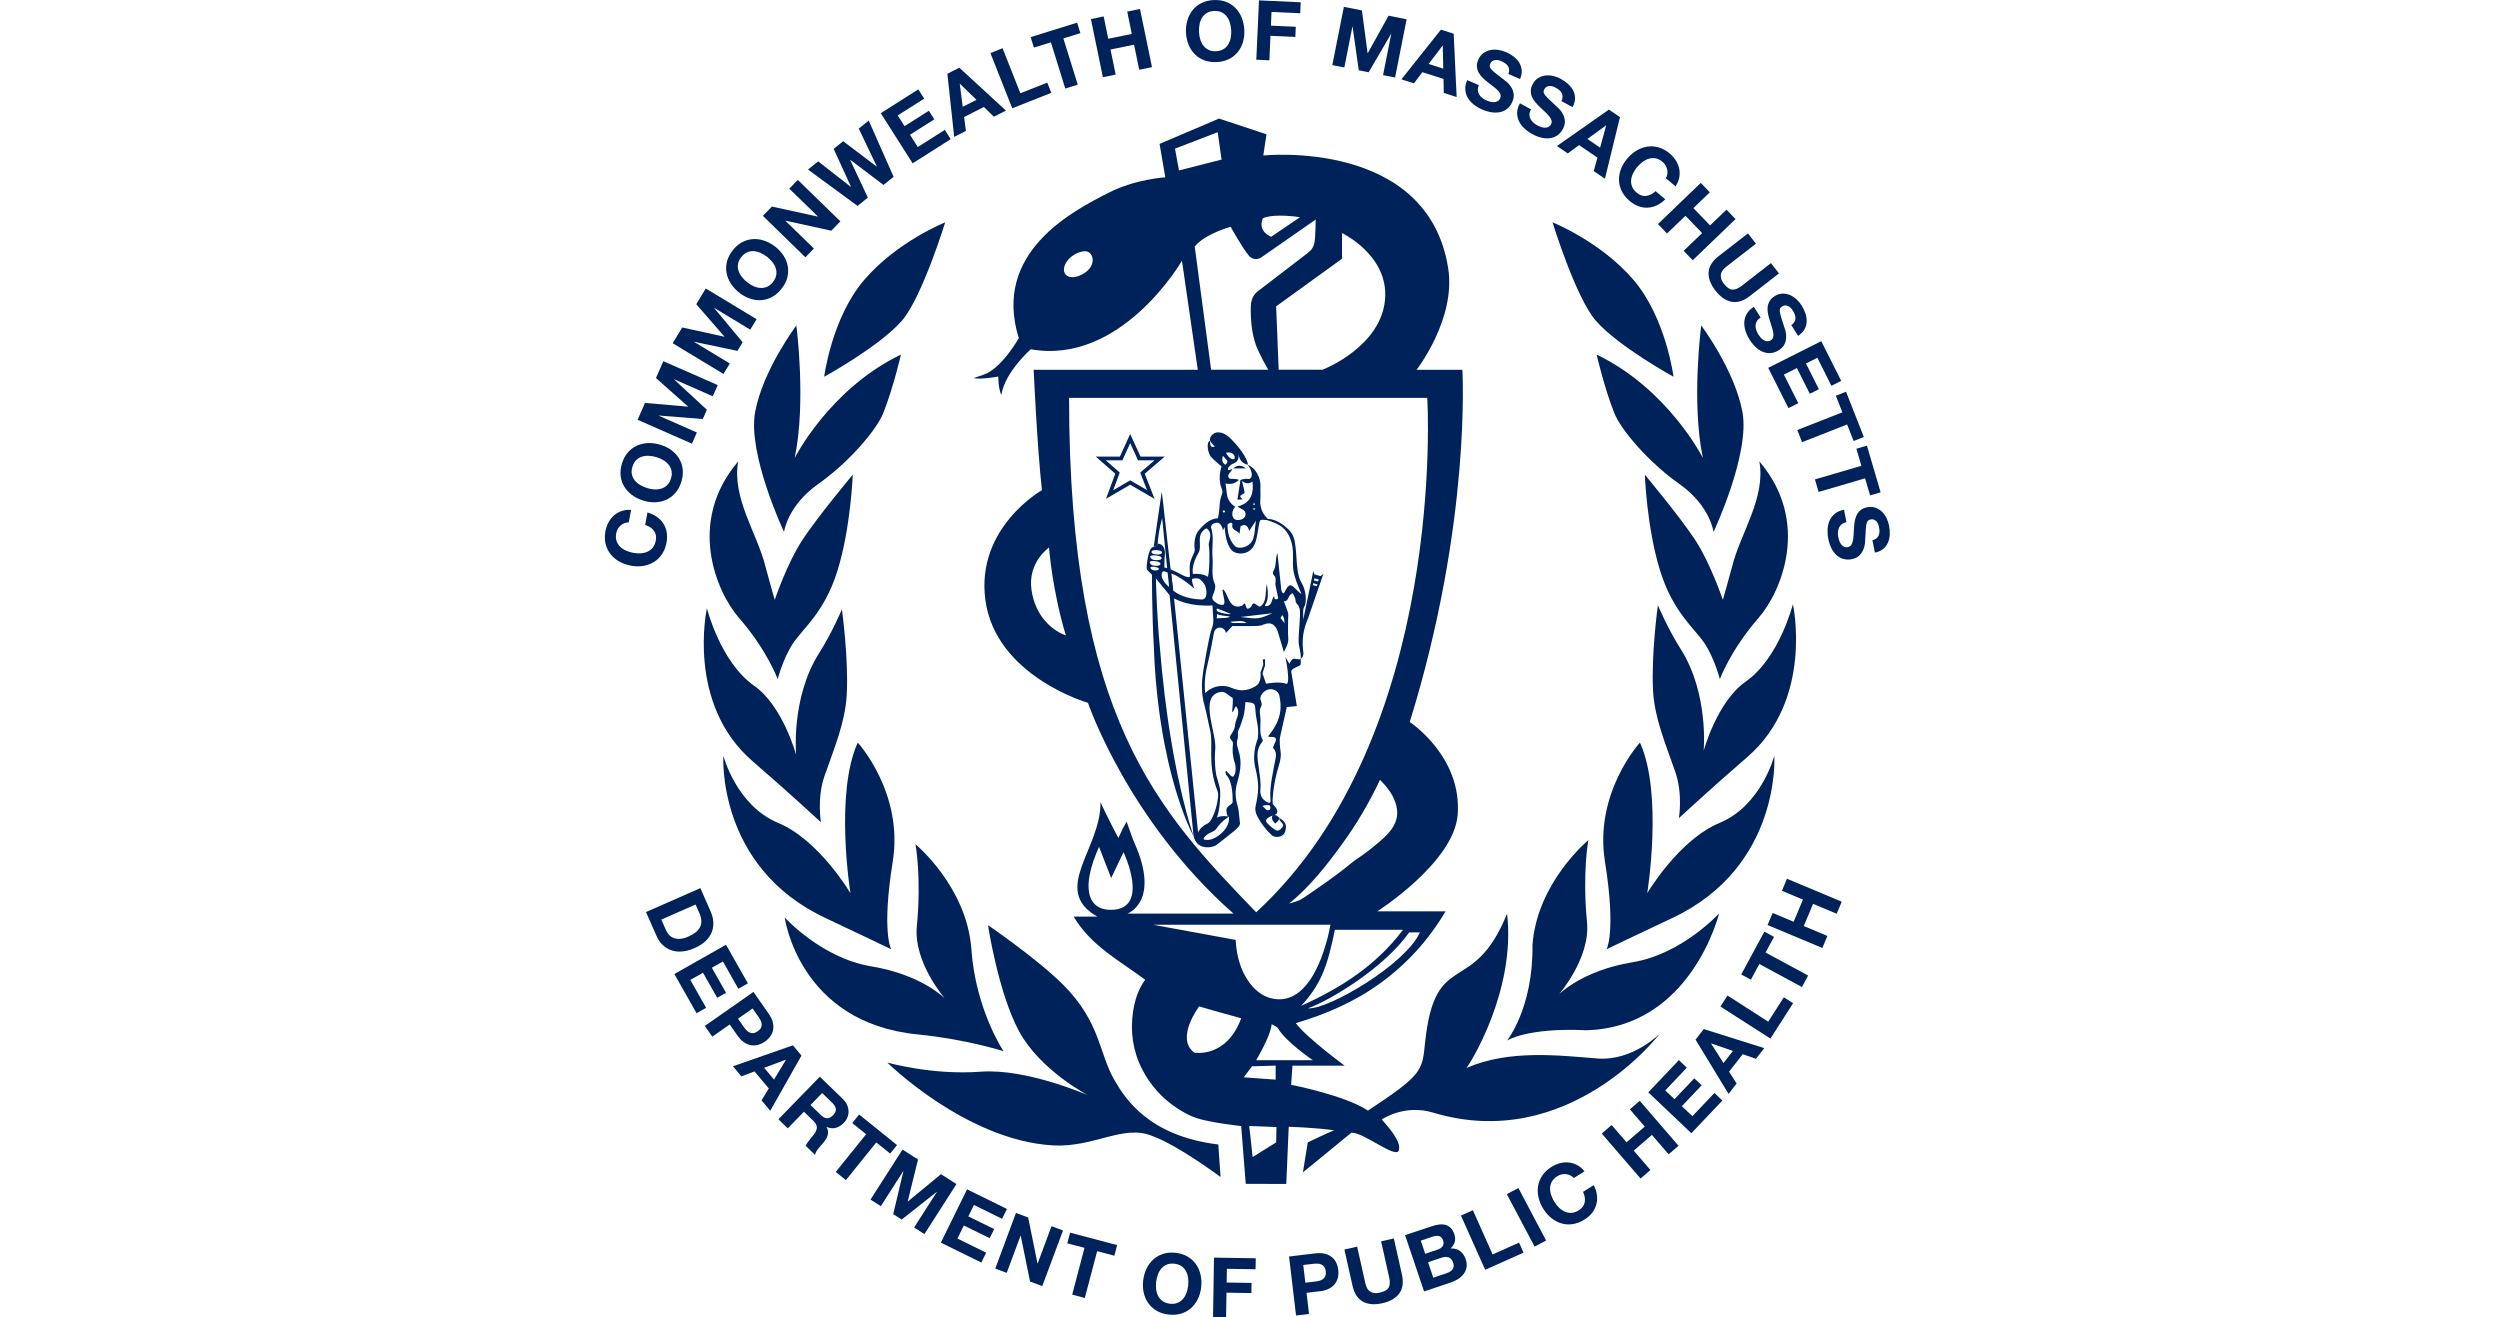<svg width="186" height="98" viewBox="0 0 186 98" fill="none" xmlns="http://www.w3.org/2000/svg">
<path d="M86.699 13.193L86.272 10.707L90.694 8.82L94.227 9.994L93.989 11.569C93.989 11.569 106.227 10.285 107.746 19.961C108.339 23.731 105.394 27.511 105.394 27.511H108.8C108.8 27.511 109.496 38.863 104.884 53.717C104.884 53.717 108.796 56.282 108.449 60.631C108.166 64.172 102.474 67.802 102.474 67.802C102.474 67.802 105.786 67.802 107.553 67.802C106.257 69.976 104.672 71.711 102.698 73.147C100.781 74.54 98.666 75.448 96.408 76.123C97.165 77.166 100.042 79.285 100.042 79.285H96.158L96.061 80.71C96.061 80.71 100.061 81.487 101.779 82.629C105.865 79.924 105.807 79.675 106.026 77.569C106.767 70.473 109.588 74.27 112.127 67.971C112.797 73.768 109.293 79.27 109.102 79.459C112.284 78.07 115.971 78.525 118.857 78.751C121.481 78.955 123.5 76.896 123.5 76.896C123.5 76.896 116.719 85.826 106.617 82.777C104.47 82.128 102.803 83.289 102.803 83.289C103.17 83.722 104.316 84.924 104.068 85.603C103.838 86.235 101.315 84.14 100.522 84.287C99.178 85.402 96.938 87.22 96.938 87.22L97.297 84.992C97.297 84.992 99.206 84.078 99.275 84.097C97.893 83.891 95.881 83.833 95.881 83.833L95.699 88.084L92.683 88.08L92.344 83.778C92.344 83.778 90.086 83.534 89.045 83.193C88.53 83.024 88.031 82.751 87.575 82.449C86.459 81.71 85.591 80.755 84.97 79.54C84.282 78.195 84.094 76.776 84.29 75.339C84.408 74.473 84.683 73.582 85.203 72.894C83.301 71.474 81.184 70.388 79.877 68.194C80.522 68.194 81.07 68.194 81.634 68.194C78.148 66.205 81.942 63.137 81.876 59.666C82.215 60.474 83.206 62.347 83.206 62.347C83.348 62.041 83.421 61.871 83.506 61.706C83.582 61.552 83.671 61.402 83.819 61.128C84.055 61.758 84.213 62.287 84.434 62.786C86.332 67.099 83.881 67.971 83.881 67.971C86.487 67.971 89.094 67.971 91.772 67.971C83.914 61.053 80.944 52.29 80.944 52.29C80.944 52.29 74.061 50.315 73.309 44.618C72.601 39.247 77.52 36.468 77.52 36.468C77.152 33.148 76.906 27.511 76.906 27.511H89.115L87.937 19.393C87.845 19.577 83.354 27.179 76.691 25.985C76.691 25.985 74.77 27.658 74.497 29.394C74.253 28.815 74.275 28.014 74.275 28.014C74.275 28.014 72.987 28.254 72.438 28.134C72.676 28.051 72.912 27.963 73.152 27.886C74.519 27.448 75.8 25.154 75.8 25.154C73.799 18.767 79.841 15.684 82.485 14.339C84.494 13.315 86.699 13.193 86.699 13.193ZM105.64 69.368C105.329 69.368 105.036 69.368 104.845 69.368C103.016 71.977 98.996 74.417 97.315 75.019C98.829 75.131 104.605 71.726 105.64 69.368ZM93.46 67.874C107.757 54.7 106.188 29.599 106.188 29.599C106.188 29.599 88.44 29.599 79.539 29.599C79.541 53.404 86.163 60.318 93.46 67.874ZM99.847 19.249L94.945 22.791L95.133 27.509H98.397C98.397 27.509 102.801 25.816 103.054 22.204C103.281 18.973 99.847 17.34 99.847 17.34C99.847 18 99.847 19.249 99.847 19.249ZM94.356 27.508C93.758 26.482 93.473 25.764 93.443 25.679C93.124 24.756 93.04 23.808 93.06 22.836C93.07 22.384 93.19 22.009 93.522 21.715L97.218 18.883C97.522 18.667 97.711 18.45 97.797 18.032C97.872 17.668 97.889 16.333 97.889 16.333L93.809 19.172C93.809 19.172 93.297 19.479 92.91 19.016C92.427 18.435 91.56 16.875 91.56 16.875C91.56 16.875 89.67 17.385 88.886 18.339L90.107 27.508C90.107 27.508 92.923 27.508 94.356 27.508ZM85.782 68.8L91.933 69.929C92.048 72.359 93.269 73.935 94.532 74.263C97.974 75.157 98.983 68.8 98.983 68.8H85.782ZM96.807 74.833C99.795 73.485 102.396 71.817 104.38 69.179C102.611 69.179 100.944 69.179 99.316 69.179C98.778 71.784 98.345 73.164 96.807 74.833ZM102.673 58.017C101.856 59.757 100.901 61.363 99.798 62.872C98.651 64.444 97.45 65.976 95.909 67.225C96.306 67.127 96.689 67.004 97.006 66.786C98.204 65.965 99.408 65.151 100.532 64.221C100.94 63.883 101.411 63.619 101.824 63.285C102.343 62.865 102.887 62.454 103.324 61.955C103.89 61.308 104.136 60.592 103.802 59.664C103.566 59.005 103.181 58.542 102.673 58.017ZM81.769 63.009C80.372 66.109 80.951 67.709 82.671 67.692C85.619 67.662 83.59 63.401 83.59 63.401L82.671 65.325L81.769 63.009ZM89.216 74.878C89.216 74.878 87.423 77.237 88.852 78.314C88.852 78.314 91.23 78.769 92.346 75.761C90.821 75.349 89.216 74.878 89.216 74.878ZM87.716 12.68L90.885 11.873L90.596 9.835L87.419 11.059L87.716 12.68ZM97.672 78.876C97.672 78.876 95.678 77.524 95.078 76.504C95.005 76.378 94.812 76.324 94.611 76.198C94.546 77.078 93.456 78.878 93.456 78.878H97.672V78.876ZM78.048 40.734C78.048 40.734 76.438 41.837 76.745 43.902C77.154 46.636 79.299 47.273 79.299 47.273C78.279 43.902 78.048 40.734 78.048 40.734ZM92.942 83.771L93.197 86.085L94.947 84.992L94.968 83.853L92.942 83.771ZM93.962 16.235C93.523 17.238 94.576 17.615 94.576 17.615L96.721 16.16C96.721 16.16 94.857 15.852 93.962 16.235ZM93.147 79.334L92.539 80.151C92.967 80.196 94.909 80.322 94.909 80.322V79.281L93.147 79.334ZM80.282 20.522C81.683 19.958 81.411 18.748 80.788 18.695C80.363 18.66 79.708 18.969 79.382 19.442C78.815 20.259 79.385 20.877 80.282 20.522Z" fill="#00225A"/>
<path d="M90.642 85.15L90.811 87.573C90.811 87.573 87.683 85.227 85.736 84.52C83.604 83.618 81.361 85.394 78.34 85.218C71.874 84.843 66.016 79.054 66.016 79.054C66.016 79.054 69.354 80.008 72.964 79.734C76.379 79.478 80.928 81.479 80.928 81.479C80.928 81.479 77.388 79.628 75.825 76.738C74.261 73.848 73.509 68.835 73.509 68.835C73.509 68.835 77.161 71.329 79.096 73.263C81.888 76.055 81.753 78.371 82.927 80.382C83.689 81.685 85.431 84.52 90.642 85.15Z" fill="#00225A"/>
<path d="M127.958 50.53C127.958 50.53 127.57 48.992 126.812 47.854C126.069 46.74 124.483 45.57 123.515 42.468C122.519 39.28 122.375 35.314 122.375 35.314C122.375 35.314 125.015 38.476 126.144 40.207C127.271 41.938 128.179 44.627 128.179 44.627C128.179 44.627 128.549 43.368 128.88 42.116C129.467 39.715 131.384 37.058 130.898 34.331C134.731 38.821 132.534 44.019 130.851 45.956C128.725 48.4 127.958 50.53 127.958 50.53Z" fill="#00225A"/>
<path d="M124.509 28.03C124.509 28.03 120.434 25.799 118.743 23.876C117.242 22.174 115.508 16.542 115.508 16.542C115.508 16.542 119.047 17.95 121.499 20.786C123.952 23.621 124.509 28.03 124.509 28.03Z" fill="#00225A"/>
<path d="M91.758 34.851C92.069 34.851 92.379 34.851 92.69 34.851C92.395 34.581 92.013 34.592 91.758 34.851Z" fill="#00225A"/>
<path d="M46.462 38.922C46.36 38.961 46.267 39.017 46.182 39.091C46.098 39.164 46.027 39.25 45.967 39.349C45.908 39.451 45.867 39.559 45.847 39.676C45.807 39.891 45.815 40.081 45.869 40.246C45.923 40.411 46.014 40.553 46.135 40.673C46.257 40.794 46.405 40.891 46.576 40.966C46.747 41.041 46.927 41.097 47.118 41.133C47.3 41.167 47.482 41.178 47.662 41.169C47.842 41.157 48.011 41.12 48.164 41.05C48.32 40.983 48.453 40.882 48.564 40.747C48.675 40.612 48.75 40.437 48.791 40.221C48.845 39.929 48.798 39.685 48.65 39.486C48.502 39.288 48.286 39.145 47.999 39.055L48.172 38.13C48.44 38.206 48.673 38.314 48.873 38.455C49.074 38.597 49.235 38.766 49.359 38.961C49.483 39.156 49.563 39.372 49.603 39.61C49.642 39.848 49.639 40.102 49.588 40.37C49.526 40.702 49.413 40.99 49.248 41.234C49.083 41.478 48.883 41.673 48.646 41.817C48.41 41.962 48.146 42.057 47.853 42.104C47.561 42.151 47.257 42.146 46.94 42.086C46.615 42.026 46.323 41.92 46.064 41.772C45.805 41.624 45.588 41.439 45.415 41.217C45.243 40.996 45.121 40.743 45.053 40.454C44.986 40.165 44.982 39.856 45.044 39.524C45.089 39.284 45.166 39.064 45.273 38.864C45.38 38.663 45.517 38.492 45.68 38.348C45.843 38.204 46.032 38.095 46.246 38.022C46.462 37.949 46.696 37.92 46.953 37.939L46.781 38.864C46.67 38.864 46.563 38.883 46.462 38.922Z" fill="#00225A"/>
<path d="M47.039 36.84C46.797 36.664 46.602 36.456 46.454 36.218C46.306 35.979 46.214 35.713 46.178 35.42C46.143 35.128 46.173 34.819 46.27 34.494C46.37 34.166 46.514 33.892 46.707 33.669C46.901 33.446 47.124 33.277 47.379 33.161C47.634 33.044 47.911 32.979 48.209 32.966C48.51 32.953 48.817 32.994 49.132 33.09C49.44 33.183 49.714 33.316 49.952 33.493C50.19 33.669 50.381 33.875 50.524 34.112C50.666 34.348 50.756 34.612 50.792 34.903C50.827 35.194 50.796 35.503 50.696 35.831C50.599 36.156 50.454 36.429 50.263 36.654C50.072 36.88 49.852 37.05 49.601 37.168C49.35 37.286 49.076 37.352 48.782 37.367C48.487 37.382 48.185 37.343 47.876 37.249C47.561 37.153 47.281 37.018 47.039 36.84ZM48.695 36.413C48.875 36.422 49.046 36.401 49.209 36.351C49.37 36.3 49.515 36.214 49.639 36.092C49.764 35.97 49.858 35.805 49.922 35.595C49.985 35.385 49.998 35.196 49.961 35.025C49.923 34.854 49.852 34.704 49.745 34.571C49.639 34.438 49.507 34.327 49.352 34.235C49.196 34.144 49.029 34.07 48.853 34.016C48.667 33.96 48.481 33.926 48.294 33.915C48.108 33.903 47.932 33.922 47.769 33.973C47.606 34.023 47.461 34.108 47.336 34.23C47.21 34.352 47.116 34.517 47.052 34.727C46.989 34.937 46.975 35.126 47.013 35.297C47.051 35.467 47.122 35.619 47.233 35.751C47.341 35.882 47.476 35.996 47.638 36.09C47.799 36.184 47.973 36.259 48.157 36.315C48.335 36.373 48.513 36.403 48.695 36.413Z" fill="#00225A"/>
<path d="M47.987 29.979L51.184 30.256L51.19 30.245L48.803 28.126L49.354 26.873L53.399 28.651L53.033 29.483L50.166 28.223L50.16 28.235L52.591 30.487L52.289 31.173L49.015 30.916L49.009 30.927L51.846 32.176L51.481 33.009L47.438 31.231L47.987 29.979Z" fill="#00225A"/>
<path d="M50.756 24.364L53.891 25.052L53.897 25.041L51.802 22.633L52.509 21.463L56.29 23.749L55.819 24.527L53.139 22.907L53.134 22.918L55.253 25.465L54.865 26.106L51.65 25.429L51.645 25.44L54.298 27.044L53.828 27.822L50.047 25.536L50.756 24.364Z" fill="#00225A"/>
<path d="M54.374 21.095C54.213 20.844 54.106 20.579 54.055 20.304C54.005 20.028 54.014 19.747 54.087 19.46C54.16 19.173 54.299 18.897 54.509 18.631C54.719 18.361 54.955 18.158 55.214 18.02C55.473 17.883 55.743 17.806 56.024 17.789C56.304 17.772 56.587 17.811 56.87 17.909C57.153 18.005 57.425 18.155 57.686 18.359C57.939 18.558 58.145 18.781 58.303 19.03C58.46 19.28 58.563 19.542 58.612 19.814C58.661 20.088 58.648 20.366 58.575 20.651C58.502 20.936 58.361 21.211 58.149 21.481C57.941 21.748 57.706 21.952 57.448 22.091C57.189 22.232 56.921 22.31 56.643 22.331C56.366 22.35 56.088 22.312 55.807 22.218C55.525 22.125 55.259 21.978 55.006 21.782C54.745 21.575 54.535 21.346 54.374 21.095ZM56.071 21.296C56.236 21.369 56.403 21.412 56.572 21.423C56.741 21.435 56.906 21.406 57.067 21.339C57.228 21.271 57.374 21.151 57.51 20.979C57.645 20.806 57.725 20.634 57.753 20.461C57.782 20.289 57.768 20.122 57.716 19.961C57.663 19.799 57.583 19.647 57.47 19.505C57.359 19.362 57.23 19.235 57.084 19.12C56.932 19 56.771 18.903 56.6 18.824C56.429 18.745 56.261 18.7 56.09 18.687C55.919 18.674 55.754 18.702 55.593 18.77C55.432 18.837 55.285 18.957 55.15 19.13C55.015 19.302 54.935 19.475 54.907 19.647C54.879 19.82 54.892 19.987 54.946 20.15C55 20.313 55.085 20.467 55.201 20.613C55.317 20.759 55.452 20.893 55.604 21.011C55.751 21.127 55.906 21.221 56.071 21.296Z" fill="#00225A"/>
<path d="M57.431 15.368L60.842 16.114L60.852 16.105L58.725 14.038L59.359 13.386L62.524 16.469L61.847 17.165L58.446 16.418L58.436 16.427L60.555 18.49L59.922 19.143L56.758 16.06L57.431 15.368Z" fill="#00225A"/>
<path d="M65.734 13.761L63.262 11.891L63.253 11.899L64.569 14.702L63.804 15.321L60.117 12.615L60.873 12.006L63.307 13.907L63.316 13.9L62.024 11.077L62.731 10.505L65.231 12.399L65.24 12.392L63.892 9.568L64.633 8.969L66.484 13.153L65.734 13.761Z" fill="#00225A"/>
<path d="M68.322 6.648L68.759 7.338L66.79 8.589L67.298 9.388L69.106 8.24L69.511 8.877L67.703 10.025L68.282 10.94L70.294 9.663L70.731 10.353L67.9 12.152L65.531 8.422L68.322 6.648Z" fill="#00225A"/>
<path d="M71.371 5.035L74.844 8.229L73.944 8.684L73.202 7.959L71.728 8.707L71.865 9.742L70.993 10.184L70.484 5.489L71.371 5.035ZM72.648 7.428L71.418 6.233L71.407 6.239L71.626 7.945L72.648 7.428Z" fill="#00225A"/>
<path d="M74.591 3.587L75.915 6.939L77.918 6.147L78.218 6.907L75.311 8.056L73.688 3.947L74.591 3.587Z" fill="#00225A"/>
<path d="M76.922 3.54L76.68 2.76L80.138 1.686L80.38 2.466L79.116 2.86L80.185 6.299L79.256 6.588L78.187 3.149L76.922 3.54Z" fill="#00225A"/>
<path d="M82.113 1.222L82.454 2.884L84.206 2.524L83.865 0.862L84.815 0.666L85.708 4.994L84.757 5.191L84.373 3.323L82.621 3.683L83.006 5.549L82.055 5.746L81.164 1.418L82.113 1.222Z" fill="#00225A"/>
<path d="M88.339 1.521C88.423 1.234 88.553 0.981 88.727 0.759C88.901 0.54 89.121 0.364 89.385 0.23C89.65 0.097 89.95 0.022 90.287 0.004C90.629 -0.013 90.938 0.03 91.212 0.135C91.486 0.24 91.72 0.394 91.917 0.594C92.114 0.795 92.268 1.033 92.382 1.311C92.495 1.588 92.56 1.892 92.577 2.22C92.594 2.541 92.56 2.845 92.476 3.128C92.391 3.411 92.262 3.66 92.088 3.876C91.913 4.092 91.694 4.264 91.433 4.396C91.171 4.527 90.869 4.602 90.527 4.619C90.19 4.636 89.882 4.592 89.606 4.489C89.331 4.386 89.095 4.236 88.898 4.039C88.701 3.842 88.547 3.608 88.434 3.336C88.322 3.062 88.256 2.766 88.239 2.445C88.221 2.115 88.254 1.808 88.339 1.521ZM89.301 2.933C89.353 3.105 89.43 3.259 89.531 3.394C89.633 3.529 89.762 3.636 89.92 3.711C90.077 3.788 90.265 3.82 90.482 3.809C90.7 3.797 90.884 3.745 91.032 3.653C91.18 3.561 91.298 3.443 91.384 3.297C91.472 3.152 91.532 2.991 91.566 2.813C91.6 2.635 91.613 2.455 91.604 2.269C91.594 2.076 91.562 1.888 91.51 1.71C91.457 1.532 91.381 1.373 91.277 1.236C91.176 1.099 91.047 0.992 90.889 0.915C90.732 0.838 90.544 0.806 90.327 0.817C90.107 0.829 89.925 0.881 89.777 0.973C89.629 1.065 89.511 1.185 89.425 1.331C89.337 1.478 89.276 1.644 89.243 1.826C89.209 2.01 89.198 2.198 89.207 2.393C89.216 2.58 89.248 2.76 89.301 2.933Z" fill="#00225A"/>
<path d="M96.773 0.17L96.736 0.986L94.603 0.889L94.556 1.909L96.406 1.993L96.372 2.747L94.523 2.663L94.44 4.487L93.469 4.442L93.669 0.028L96.773 0.17Z" fill="#00225A"/>
<path d="M101.327 0.774L101.749 3.955L101.762 3.957L103.311 1.166L104.652 1.433L103.793 5.767L102.9 5.59L103.509 2.518L103.498 2.517L101.827 5.378L101.092 5.232L100.633 1.98L100.62 1.978L100.018 5.02L99.125 4.844L99.984 0.51L101.327 0.774Z" fill="#00225A"/>
<path d="M108.153 2.509L108.376 7.222L107.416 6.914L107.399 5.875L105.826 5.371L105.196 6.201L104.266 5.903L107.206 2.205L108.153 2.509ZM107.379 5.108L107.343 3.394L107.332 3.39L106.289 4.759L107.379 5.108Z" fill="#00225A"/>
<path d="M109.953 6.717C109.96 6.833 109.994 6.938 110.05 7.032C110.107 7.126 110.183 7.21 110.281 7.287C110.378 7.362 110.485 7.426 110.604 7.477C110.682 7.51 110.77 7.54 110.868 7.567C110.965 7.593 111.061 7.604 111.157 7.6C111.252 7.597 111.341 7.574 111.423 7.529C111.504 7.486 111.567 7.413 111.612 7.31C111.659 7.199 111.663 7.096 111.622 6.996C111.581 6.897 111.513 6.801 111.419 6.708C111.326 6.614 111.213 6.518 111.084 6.423C110.954 6.327 110.825 6.226 110.695 6.121C110.56 6.018 110.433 5.907 110.313 5.791C110.193 5.674 110.093 5.547 110.018 5.412C109.942 5.275 109.897 5.127 109.883 4.966C109.87 4.804 109.902 4.632 109.983 4.446C110.073 4.238 110.195 4.077 110.35 3.96C110.506 3.846 110.677 3.767 110.866 3.728C111.055 3.688 111.251 3.683 111.453 3.711C111.656 3.741 111.849 3.793 112.031 3.872C112.243 3.964 112.436 4.075 112.61 4.206C112.785 4.337 112.925 4.489 113.03 4.66C113.135 4.83 113.197 5.018 113.216 5.222C113.235 5.427 113.191 5.644 113.09 5.879L112.226 5.506C112.271 5.382 112.288 5.269 112.278 5.172C112.269 5.074 112.239 4.986 112.186 4.909C112.134 4.832 112.064 4.765 111.98 4.707C111.896 4.649 111.798 4.594 111.687 4.547C111.616 4.515 111.539 4.493 111.462 4.476C111.384 4.461 111.307 4.459 111.232 4.47C111.157 4.482 111.087 4.51 111.025 4.549C110.964 4.59 110.913 4.654 110.875 4.74C110.842 4.819 110.829 4.891 110.838 4.952C110.847 5.014 110.887 5.086 110.958 5.166C111.029 5.247 111.134 5.341 111.273 5.451C111.412 5.56 111.596 5.703 111.821 5.877C111.89 5.924 111.984 5.997 112.1 6.094C112.216 6.192 112.323 6.314 112.419 6.458C112.514 6.603 112.578 6.768 112.612 6.955C112.646 7.143 112.614 7.351 112.516 7.578C112.436 7.763 112.325 7.921 112.186 8.049C112.046 8.176 111.879 8.268 111.687 8.322C111.496 8.377 111.281 8.39 111.042 8.364C110.804 8.337 110.547 8.264 110.27 8.146C110.047 8.05 109.84 7.929 109.655 7.782C109.467 7.636 109.319 7.471 109.208 7.283C109.098 7.096 109.034 6.891 109.019 6.668C109.002 6.445 109.051 6.211 109.161 5.961L110.026 6.335C109.97 6.475 109.943 6.603 109.953 6.717Z" fill="#00225A"/>
<path d="M113.791 8.508C113.789 8.624 113.809 8.731 113.858 8.831C113.905 8.93 113.974 9.022 114.064 9.106C114.154 9.191 114.256 9.264 114.368 9.326C114.445 9.367 114.529 9.406 114.623 9.44C114.717 9.476 114.811 9.495 114.908 9.5C115.004 9.506 115.094 9.491 115.18 9.455C115.265 9.42 115.336 9.354 115.388 9.254C115.447 9.149 115.46 9.046 115.428 8.945C115.396 8.844 115.338 8.741 115.253 8.637C115.169 8.534 115.066 8.429 114.948 8.321C114.828 8.212 114.708 8.099 114.59 7.983C114.464 7.867 114.348 7.747 114.239 7.617C114.13 7.49 114.044 7.355 113.982 7.212C113.918 7.07 113.888 6.918 113.89 6.757C113.892 6.595 113.941 6.427 114.038 6.248C114.147 6.05 114.284 5.9 114.451 5.8C114.616 5.701 114.794 5.639 114.985 5.616C115.176 5.594 115.372 5.607 115.57 5.656C115.769 5.705 115.957 5.776 116.129 5.871C116.332 5.982 116.514 6.111 116.675 6.26C116.836 6.408 116.962 6.571 117.052 6.751C117.14 6.931 117.185 7.124 117.183 7.329C117.181 7.533 117.119 7.747 116.997 7.972L116.172 7.52C116.229 7.4 116.257 7.291 116.257 7.192C116.257 7.092 116.234 7.002 116.189 6.922C116.144 6.841 116.082 6.766 116.003 6.7C115.925 6.633 115.833 6.571 115.728 6.515C115.658 6.477 115.587 6.447 115.51 6.423C115.433 6.4 115.357 6.391 115.281 6.396C115.205 6.402 115.135 6.423 115.07 6.457C115.004 6.49 114.948 6.55 114.903 6.633C114.861 6.71 114.841 6.779 114.845 6.841C114.848 6.905 114.88 6.978 114.944 7.064C115.008 7.15 115.103 7.255 115.231 7.377C115.358 7.499 115.527 7.659 115.737 7.852C115.801 7.906 115.887 7.987 115.996 8.096C116.103 8.204 116.199 8.334 116.279 8.487C116.36 8.639 116.409 8.812 116.425 9.001C116.442 9.191 116.39 9.395 116.272 9.611C116.174 9.789 116.05 9.933 115.898 10.048C115.747 10.162 115.572 10.237 115.375 10.273C115.178 10.308 114.965 10.303 114.728 10.254C114.494 10.205 114.244 10.11 113.98 9.963C113.766 9.847 113.573 9.706 113.402 9.543C113.23 9.38 113.099 9.202 113.007 9.005C112.915 8.808 112.87 8.598 112.875 8.375C112.881 8.152 112.95 7.921 113.084 7.685L113.909 8.137C113.83 8.268 113.794 8.392 113.791 8.508Z" fill="#00225A"/>
<path d="M120.526 8.713L119.407 13.296L118.572 12.728L118.85 11.726L117.484 10.796L116.644 11.415L115.836 10.865L119.703 8.152L120.526 8.713ZM119.048 10.986L119.5 9.331L119.491 9.324L118.103 10.34L119.048 10.986Z" fill="#00225A"/>
<path d="M124.049 12.954C124.064 12.846 124.062 12.737 124.042 12.628C124.021 12.519 123.98 12.414 123.922 12.313C123.864 12.212 123.789 12.124 123.697 12.047C123.53 11.906 123.361 11.818 123.189 11.784C123.018 11.751 122.849 11.758 122.686 11.805C122.521 11.852 122.365 11.932 122.215 12.043C122.065 12.154 121.928 12.283 121.803 12.431C121.683 12.574 121.583 12.726 121.504 12.887C121.424 13.048 121.375 13.215 121.358 13.382C121.341 13.551 121.362 13.716 121.426 13.879C121.488 14.042 121.602 14.194 121.771 14.335C121.998 14.526 122.234 14.607 122.48 14.575C122.723 14.543 122.956 14.427 123.175 14.222L123.895 14.828C123.699 15.023 123.489 15.173 123.267 15.278C123.046 15.383 122.819 15.439 122.588 15.45C122.358 15.462 122.129 15.426 121.902 15.342C121.675 15.259 121.458 15.13 121.249 14.954C120.991 14.736 120.796 14.494 120.664 14.232C120.533 13.967 120.464 13.697 120.454 13.419C120.445 13.142 120.492 12.864 120.595 12.589C120.698 12.313 120.854 12.051 121.062 11.805C121.274 11.552 121.51 11.349 121.767 11.197C122.024 11.045 122.292 10.948 122.57 10.907C122.847 10.865 123.128 10.886 123.412 10.969C123.695 11.051 123.967 11.201 124.226 11.419C124.411 11.576 124.565 11.751 124.685 11.944C124.805 12.137 124.888 12.339 124.933 12.553C124.978 12.767 124.978 12.985 124.936 13.208C124.895 13.431 124.801 13.65 124.659 13.864L123.939 13.258C123.997 13.165 124.034 13.063 124.049 12.954Z" fill="#00225A"/>
<path d="M127.211 14.306L125.988 15.482L127.228 16.773L128.451 15.598L129.124 16.3L125.938 19.362L125.264 18.661L126.639 17.341L125.399 16.05L124.025 17.371L123.352 16.669L126.538 13.607L127.211 14.306Z" fill="#00225A"/>
<path d="M128.823 22.449C128.388 22.363 127.99 22.087 127.628 21.62C127.261 21.148 127.092 20.694 127.12 20.257C127.146 19.82 127.4 19.419 127.876 19.049L130.048 17.365L130.642 18.132L128.47 19.816C128.377 19.889 128.289 19.97 128.21 20.056C128.131 20.143 128.077 20.24 128.047 20.347C128.017 20.454 128.017 20.57 128.045 20.698C128.073 20.825 128.148 20.966 128.27 21.123C128.482 21.397 128.69 21.54 128.892 21.549C129.095 21.558 129.327 21.463 129.588 21.26L131.76 19.576L132.354 20.343L130.183 22.027C129.712 22.395 129.258 22.535 128.823 22.449Z" fill="#00225A"/>
<path d="M130.714 23.889C130.656 23.989 130.622 24.094 130.615 24.203C130.607 24.311 130.622 24.426 130.66 24.542C130.697 24.658 130.75 24.773 130.817 24.881C130.864 24.954 130.918 25.029 130.984 25.106C131.05 25.183 131.121 25.247 131.203 25.298C131.284 25.348 131.37 25.38 131.462 25.392C131.554 25.403 131.648 25.378 131.742 25.318C131.843 25.255 131.905 25.17 131.927 25.067C131.95 24.962 131.95 24.846 131.925 24.715C131.901 24.583 131.864 24.441 131.813 24.289C131.76 24.137 131.712 23.979 131.665 23.82C131.612 23.659 131.569 23.495 131.537 23.331C131.505 23.166 131.496 23.006 131.511 22.85C131.526 22.695 131.573 22.547 131.654 22.408C131.734 22.267 131.86 22.143 132.03 22.037C132.222 21.916 132.415 21.853 132.608 21.845C132.801 21.838 132.987 21.872 133.163 21.947C133.341 22.02 133.504 22.127 133.656 22.265C133.806 22.404 133.934 22.558 134.041 22.727C134.163 22.922 134.26 23.124 134.328 23.332C134.397 23.541 134.427 23.745 134.416 23.946C134.406 24.146 134.35 24.336 134.249 24.514C134.148 24.692 133.99 24.848 133.773 24.985L133.274 24.188C133.381 24.111 133.459 24.028 133.508 23.942C133.557 23.856 133.581 23.766 133.581 23.674C133.581 23.582 133.564 23.486 133.527 23.39C133.491 23.293 133.441 23.195 133.377 23.094C133.336 23.029 133.287 22.965 133.231 22.909C133.174 22.852 133.113 22.805 133.043 22.773C132.974 22.742 132.902 22.725 132.827 22.723C132.752 22.721 132.676 22.745 132.595 22.796C132.522 22.843 132.471 22.894 132.443 22.95C132.415 23.006 132.407 23.087 132.421 23.194C132.434 23.3 132.466 23.437 132.518 23.606C132.571 23.775 132.64 23.996 132.728 24.266C132.758 24.345 132.794 24.458 132.835 24.606C132.876 24.752 132.895 24.913 132.891 25.086C132.887 25.258 132.846 25.431 132.767 25.605C132.689 25.78 132.544 25.932 132.334 26.063C132.164 26.17 131.984 26.237 131.794 26.262C131.607 26.288 131.417 26.267 131.228 26.203C131.038 26.14 130.855 26.029 130.673 25.872C130.491 25.714 130.32 25.51 130.161 25.255C130.031 25.048 129.932 24.833 129.861 24.606C129.789 24.381 129.761 24.159 129.778 23.942C129.793 23.726 129.857 23.52 129.971 23.329C130.086 23.137 130.258 22.969 130.491 22.828L130.99 23.625C130.866 23.7 130.772 23.79 130.714 23.889Z" fill="#00225A"/>
<path d="M136.987 28.334L136.258 28.702L135.21 26.618L134.364 27.044L135.326 28.957L134.651 29.296L133.689 27.383L132.721 27.869L133.792 29.997L133.062 30.365L131.555 27.368L135.502 25.382L136.987 28.334Z" fill="#00225A"/>
<path d="M136.586 29.442L137.346 29.144L138.67 32.514L137.91 32.812L137.426 31.58L134.073 32.897L133.719 31.993L137.072 30.676L136.586 29.442Z" fill="#00225A"/>
<path d="M138.116 33.386L138.9 33.155L139.918 36.628L139.134 36.859L138.761 35.588L135.305 36.6L135.031 35.668L138.487 34.656L138.116 33.386Z" fill="#00225A"/>
<path d="M137.025 39.003C136.935 39.076 136.866 39.16 136.821 39.26C136.776 39.359 136.75 39.47 136.742 39.593C136.735 39.717 136.744 39.841 136.768 39.967C136.785 40.051 136.81 40.141 136.843 40.237C136.877 40.331 136.922 40.417 136.978 40.494C137.035 40.571 137.106 40.63 137.187 40.674C137.269 40.717 137.365 40.728 137.474 40.706C137.59 40.683 137.678 40.627 137.736 40.537C137.794 40.447 137.835 40.338 137.86 40.207C137.884 40.075 137.899 39.929 137.907 39.768C137.912 39.607 137.924 39.444 137.937 39.277C137.946 39.106 137.965 38.939 137.993 38.774C138.021 38.609 138.07 38.455 138.139 38.316C138.209 38.178 138.306 38.056 138.43 37.953C138.556 37.849 138.717 37.78 138.916 37.741C139.139 37.698 139.341 37.707 139.523 37.769C139.705 37.833 139.866 37.93 140.007 38.061C140.146 38.194 140.262 38.352 140.352 38.536C140.442 38.72 140.508 38.909 140.545 39.104C140.59 39.331 140.607 39.554 140.598 39.772C140.588 39.991 140.542 40.192 140.461 40.376C140.378 40.559 140.26 40.717 140.103 40.846C139.945 40.976 139.741 41.066 139.49 41.114L139.309 40.192C139.437 40.158 139.54 40.109 139.615 40.047C139.69 39.984 139.746 39.908 139.78 39.822C139.814 39.736 139.831 39.64 139.831 39.537C139.831 39.434 139.821 39.324 139.797 39.207C139.782 39.13 139.76 39.055 139.728 38.98C139.696 38.907 139.655 38.842 139.602 38.787C139.55 38.733 139.488 38.691 139.42 38.661C139.353 38.632 139.27 38.628 139.178 38.647C139.094 38.663 139.028 38.693 138.981 38.736C138.934 38.78 138.899 38.853 138.873 38.956C138.846 39.059 138.828 39.2 138.816 39.376C138.805 39.552 138.792 39.783 138.775 40.068C138.775 40.152 138.768 40.27 138.753 40.422C138.738 40.574 138.698 40.73 138.632 40.891C138.567 41.051 138.467 41.199 138.331 41.332C138.196 41.465 138.006 41.557 137.762 41.604C137.564 41.643 137.372 41.639 137.187 41.596C137.001 41.553 136.832 41.467 136.678 41.339C136.525 41.212 136.391 41.043 136.279 40.831C136.166 40.619 136.08 40.366 136.022 40.072C135.975 39.834 135.96 39.595 135.973 39.359C135.988 39.123 136.041 38.907 136.133 38.71C136.225 38.513 136.358 38.346 136.532 38.206C136.707 38.067 136.928 37.973 137.196 37.925L137.376 38.847C137.234 38.879 137.115 38.93 137.025 39.003Z" fill="#00225A"/>
<path d="M52.875 67.821C52.989 68.081 53.055 68.342 53.07 68.603C53.085 68.863 53.047 69.113 52.953 69.351C52.86 69.589 52.708 69.808 52.499 70.011C52.291 70.214 52.019 70.388 51.682 70.536C51.387 70.666 51.099 70.748 50.816 70.782C50.532 70.816 50.268 70.797 50.019 70.724C49.769 70.651 49.544 70.523 49.34 70.339C49.135 70.157 48.965 69.91 48.83 69.6L48.062 67.856L52.108 66.077L52.875 67.821ZM49.551 69.208C49.608 69.336 49.683 69.452 49.778 69.555C49.872 69.659 49.988 69.735 50.127 69.788C50.266 69.84 50.423 69.861 50.604 69.85C50.784 69.838 50.984 69.784 51.207 69.685C51.412 69.595 51.586 69.493 51.734 69.383C51.883 69.272 51.993 69.145 52.07 69.002C52.147 68.86 52.184 68.7 52.181 68.524C52.177 68.348 52.128 68.149 52.031 67.93L51.751 67.296L49.203 68.417L49.551 69.208Z" fill="#00225A"/>
<path d="M55.644 73.162L54.933 73.565L53.784 71.534L52.961 72.001L54.016 73.865L53.36 74.236L52.304 72.372L51.361 72.906L52.535 74.981L51.824 75.384L50.172 72.466L54.016 70.289L55.644 73.162Z" fill="#00225A"/>
<path d="M57.197 75.433C57.355 75.66 57.458 75.875 57.503 76.08C57.548 76.284 57.551 76.475 57.514 76.65C57.475 76.826 57.403 76.984 57.296 77.126C57.19 77.269 57.062 77.392 56.914 77.496C56.77 77.597 56.61 77.674 56.438 77.726C56.265 77.779 56.091 77.794 55.913 77.769C55.734 77.745 55.556 77.677 55.38 77.565C55.204 77.452 55.035 77.282 54.877 77.057L54.292 76.22L52.995 77.128L52.438 76.331L56.057 73.797L57.197 75.433ZM55.34 76.406C55.404 76.498 55.472 76.58 55.545 76.655C55.618 76.73 55.695 76.787 55.779 76.824C55.864 76.862 55.954 76.875 56.053 76.864C56.151 76.852 56.258 76.807 56.374 76.727C56.488 76.646 56.569 76.562 56.612 76.473C56.655 76.385 56.674 76.295 56.668 76.203C56.663 76.112 56.636 76.02 56.591 75.926C56.546 75.832 56.49 75.738 56.426 75.648L55.993 75.029L54.907 75.789L55.34 76.406Z" fill="#00225A"/>
<path d="M59.63 78.536L57.307 82.641L56.658 81.869L57.198 80.98L56.136 79.714L55.16 80.082L54.531 79.331L58.991 77.773L59.63 78.536ZM57.588 80.32L58.473 78.851L58.466 78.842L56.853 79.444L57.588 80.32Z" fill="#00225A"/>
<path d="M62.706 81.763C62.848 81.902 62.953 82.049 63.022 82.206C63.092 82.362 63.127 82.521 63.131 82.679C63.135 82.838 63.107 82.99 63.047 83.138C62.987 83.284 62.899 83.419 62.781 83.539C62.599 83.725 62.404 83.849 62.192 83.909C61.982 83.969 61.753 83.948 61.505 83.847L61.496 83.856C61.558 83.963 61.593 84.068 61.603 84.171C61.612 84.275 61.601 84.378 61.573 84.479C61.543 84.58 61.498 84.678 61.436 84.773C61.374 84.869 61.308 84.959 61.235 85.045C61.188 85.098 61.134 85.16 61.072 85.231C61.008 85.302 60.946 85.377 60.885 85.454C60.823 85.531 60.77 85.612 60.723 85.69C60.678 85.769 60.65 85.848 60.639 85.923L59.943 85.246C60.003 85.107 60.095 84.965 60.223 84.818C60.348 84.67 60.465 84.524 60.571 84.381C60.708 84.192 60.776 84.023 60.774 83.871C60.772 83.719 60.684 83.558 60.51 83.389L59.814 82.712L58.61 83.95L57.914 83.273L60.995 80.106L62.706 81.763ZM61.065 82.954C61.224 83.11 61.378 83.191 61.528 83.198C61.678 83.206 61.828 83.129 61.983 82.969C62.133 82.816 62.201 82.665 62.19 82.517C62.177 82.371 62.092 82.219 61.933 82.064L61.17 81.321L60.301 82.212L61.065 82.954Z" fill="#00225A"/>
<path d="M63.408 83.556L63.92 82.921L66.739 85.192L66.227 85.827L65.195 84.997L62.935 87.802L62.18 87.193L64.439 84.387L63.408 83.556Z" fill="#00225A"/>
<path d="M68.301 86.266L67.534 89.383L67.545 89.391L70.007 87.358L71.159 88.095L68.777 91.817L68.01 91.326L69.698 88.689L69.686 88.682L67.085 90.735L66.455 90.332L67.215 87.136L67.204 87.129L65.533 89.739L64.766 89.248L67.147 85.527L68.301 86.266Z" fill="#00225A"/>
<path d="M74.915 89.946L74.555 90.679L72.462 89.649L72.044 90.499L73.966 91.444L73.632 92.121L71.71 91.176L71.232 92.147L73.37 93.199L73.01 93.933L70 92.451L71.95 88.487L74.915 89.946Z" fill="#00225A"/>
<path d="M76.496 90.583L77.19 94.004L77.201 94.007L78.234 91.228L79.088 91.545L77.546 95.686L76.635 95.346L75.943 91.933L75.932 91.93L74.9 94.701L74.047 94.384L75.588 90.244L76.496 90.583Z" fill="#00225A"/>
<path d="M79.406 92.502L79.614 91.712L83.116 92.635L82.907 93.424L81.627 93.087L80.71 96.569L79.77 96.322L80.687 92.839L79.406 92.502Z" fill="#00225A"/>
<path d="M85.303 94.386C85.432 94.116 85.603 93.887 85.811 93.7C86.019 93.512 86.265 93.374 86.546 93.285C86.827 93.197 87.137 93.173 87.472 93.21C87.812 93.25 88.11 93.344 88.361 93.492C88.614 93.642 88.821 93.831 88.982 94.06C89.143 94.29 89.256 94.551 89.323 94.844C89.389 95.136 89.404 95.446 89.366 95.774C89.331 96.095 89.246 96.387 89.117 96.652C88.988 96.918 88.819 97.143 88.611 97.327C88.403 97.51 88.159 97.645 87.879 97.732C87.6 97.818 87.289 97.842 86.949 97.803C86.614 97.766 86.317 97.672 86.062 97.524C85.807 97.375 85.599 97.19 85.438 96.963C85.276 96.736 85.162 96.479 85.096 96.192C85.029 95.903 85.014 95.6 85.051 95.281C85.089 94.954 85.171 94.654 85.303 94.386ZM86.019 95.937C86.041 96.117 86.092 96.28 86.171 96.43C86.25 96.58 86.36 96.706 86.501 96.807C86.644 96.909 86.823 96.972 87.039 96.997C87.257 97.021 87.446 97 87.607 96.933C87.769 96.865 87.904 96.768 88.014 96.64C88.125 96.513 88.211 96.363 88.273 96.194C88.337 96.025 88.378 95.847 88.399 95.663C88.421 95.47 88.419 95.283 88.397 95.097C88.374 94.911 88.324 94.743 88.245 94.591C88.166 94.439 88.058 94.311 87.915 94.21C87.772 94.109 87.592 94.045 87.377 94.02C87.159 93.996 86.97 94.017 86.808 94.084C86.647 94.152 86.512 94.249 86.402 94.381C86.291 94.512 86.205 94.664 86.141 94.84C86.077 95.016 86.034 95.2 86.013 95.391C85.995 95.577 85.996 95.759 86.019 95.937Z" fill="#00225A"/>
<path d="M93.429 93.615L93.415 94.433L91.281 94.399L91.264 95.419L93.115 95.45L93.102 96.205L91.251 96.175L91.221 98L90.25 97.985L90.321 93.567L93.429 93.615Z" fill="#00225A"/>
<path d="M97.887 93.248C98.16 93.216 98.398 93.227 98.601 93.285C98.804 93.342 98.972 93.43 99.109 93.546C99.246 93.662 99.351 93.803 99.426 93.964C99.501 94.126 99.55 94.296 99.571 94.476C99.591 94.653 99.584 94.829 99.55 95.005C99.516 95.181 99.445 95.343 99.34 95.489C99.235 95.635 99.091 95.759 98.907 95.862C98.723 95.965 98.494 96.033 98.22 96.065L97.206 96.185L97.391 97.758L96.426 97.873L95.906 93.484L97.887 93.248ZM97.868 95.345C97.978 95.331 98.084 95.311 98.185 95.283C98.286 95.254 98.372 95.211 98.444 95.155C98.515 95.099 98.571 95.026 98.607 94.934C98.644 94.842 98.654 94.728 98.637 94.587C98.62 94.448 98.582 94.338 98.526 94.257C98.47 94.176 98.398 94.118 98.316 94.079C98.232 94.041 98.138 94.021 98.035 94.015C97.932 94.009 97.823 94.015 97.712 94.028L96.962 94.116L97.118 95.431L97.868 95.345Z" fill="#00225A"/>
<path d="M104.104 96.234C103.842 96.59 103.422 96.834 102.846 96.961C102.263 97.092 101.779 97.051 101.396 96.841C101.014 96.631 100.755 96.232 100.624 95.645L100.023 92.963L100.972 92.751L101.572 95.433C101.599 95.549 101.634 95.662 101.679 95.77C101.724 95.879 101.79 95.969 101.872 96.04C101.957 96.112 102.062 96.162 102.189 96.192C102.317 96.22 102.476 96.213 102.67 96.17C103.007 96.095 103.225 95.967 103.32 95.787C103.416 95.607 103.427 95.356 103.354 95.035L102.754 92.353L103.703 92.142L104.303 94.823C104.432 95.406 104.367 95.877 104.104 96.234Z" fill="#00225A"/>
<path d="M106.514 91.236C106.713 91.168 106.9 91.125 107.076 91.104C107.253 91.084 107.412 91.095 107.556 91.134C107.701 91.176 107.828 91.251 107.937 91.361C108.046 91.472 108.134 91.626 108.2 91.821C108.271 92.033 108.282 92.224 108.233 92.397C108.185 92.569 108.082 92.732 107.924 92.886C108.207 92.873 108.443 92.938 108.633 93.081C108.822 93.224 108.961 93.426 109.049 93.689C109.12 93.899 109.141 94.096 109.111 94.277C109.081 94.459 109.014 94.623 108.907 94.767C108.8 94.911 108.667 95.037 108.505 95.144C108.344 95.251 108.168 95.335 107.98 95.399L105.951 96.083L104.539 91.896L106.514 91.236ZM106.968 92.968C107.133 92.914 107.253 92.828 107.333 92.715C107.412 92.601 107.423 92.457 107.363 92.28C107.33 92.183 107.286 92.108 107.23 92.057C107.174 92.006 107.11 91.973 107.041 91.958C106.971 91.943 106.894 91.941 106.814 91.952C106.733 91.963 106.651 91.984 106.57 92.012L105.707 92.303L106.037 93.282L106.968 92.968ZM107.62 94.728C107.71 94.698 107.793 94.66 107.87 94.615C107.947 94.57 108.008 94.516 108.057 94.454C108.106 94.392 108.136 94.319 108.151 94.236C108.164 94.154 108.153 94.058 108.115 93.947C108.042 93.732 107.93 93.599 107.778 93.548C107.626 93.497 107.45 93.505 107.251 93.572L106.247 93.91L106.636 95.059L107.62 94.728Z" fill="#00225A"/>
<path d="M109.582 90.039L111.051 93.329L113.018 92.451L113.352 93.197L110.497 94.472L108.695 90.439L109.582 90.039Z" fill="#00225A"/>
<path d="M112.968 88.389L115.033 92.295L114.174 92.749L112.109 88.843L112.968 88.389Z" fill="#00225A"/>
<path d="M116.834 87.45C116.734 87.403 116.631 87.371 116.52 87.358C116.41 87.344 116.297 87.35 116.185 87.376C116.072 87.401 115.964 87.446 115.862 87.51C115.677 87.626 115.543 87.761 115.459 87.915C115.375 88.068 115.332 88.23 115.326 88.4C115.32 88.571 115.35 88.745 115.41 88.922C115.47 89.098 115.553 89.269 115.656 89.434C115.755 89.591 115.87 89.732 115.999 89.857C116.129 89.983 116.271 90.079 116.427 90.148C116.582 90.216 116.747 90.246 116.92 90.236C117.094 90.227 117.274 90.163 117.458 90.047C117.709 89.889 117.858 89.689 117.903 89.445C117.948 89.203 117.906 88.946 117.779 88.674L118.574 88.173C118.7 88.421 118.78 88.665 118.81 88.909C118.842 89.152 118.827 89.385 118.769 89.608C118.709 89.831 118.606 90.037 118.458 90.229C118.31 90.42 118.12 90.587 117.889 90.733C117.603 90.913 117.314 91.026 117.023 91.071C116.732 91.116 116.453 91.101 116.185 91.024C115.919 90.949 115.669 90.82 115.437 90.636C115.204 90.454 115.001 90.225 114.831 89.953C114.655 89.674 114.533 89.389 114.467 89.096C114.4 88.803 114.388 88.52 114.433 88.243C114.478 87.965 114.583 87.705 114.748 87.459C114.913 87.213 115.138 87.001 115.425 86.819C115.632 86.69 115.845 86.596 116.065 86.54C116.286 86.484 116.504 86.467 116.721 86.489C116.937 86.512 117.145 86.576 117.346 86.684C117.546 86.793 117.726 86.947 117.886 87.148L117.091 87.648C117.017 87.564 116.933 87.496 116.834 87.45Z" fill="#00225A"/>
<path d="M119.907 83.703L121.015 84.987L122.369 83.819L121.261 82.534L121.996 81.9L124.882 85.246L124.147 85.88L122.902 84.438L121.548 85.606L122.793 87.048L122.058 87.684L119.172 84.338L119.907 83.703Z" fill="#00225A"/>
<path d="M124.908 78.874L125.5 79.436L123.895 81.129L124.581 81.78L126.055 80.228L126.603 80.747L125.129 82.3L125.915 83.044L127.554 81.315L128.146 81.878L125.838 84.312L122.633 81.27L124.908 78.874Z" fill="#00225A"/>
<path d="M126.762 76.563L131.261 77.981L130.64 78.776L129.659 78.433L128.643 79.734L129.205 80.614L128.603 81.385L126.148 77.349L126.762 76.563ZM128.931 78.189L127.311 77.63L127.304 77.64L128.228 79.091L128.931 78.189Z" fill="#00225A"/>
<path d="M128.525 74.067L131.556 76.012L132.718 74.199L133.407 74.639L131.719 77.27L128 74.885L128.525 74.067Z" fill="#00225A"/>
<path d="M130.265 72.889L129.547 72.501L131.268 69.315L131.987 69.703L131.357 70.868L134.526 72.58L134.065 73.435L130.895 71.723L130.265 72.889Z" fill="#00225A"/>
<path d="M131.883 67.924L133.447 68.58L134.139 66.932L132.575 66.275L132.95 65.379L137.025 67.087L136.65 67.984L134.893 67.247L134.201 68.897L135.958 69.634L135.583 70.53L131.508 68.822L131.883 67.924Z" fill="#00225A"/>
<path d="M85.808 37.009L84.088 36.01L82.374 37.007L83.034 35.231L81.648 34.018H83.349L84.086 32.405L84.823 34.018H86.53L85.112 35.231L85.808 37.009ZM82.147 34.204L83.254 35.173L82.731 36.58L84.086 35.79L85.437 36.576L84.889 35.173L86.022 34.204H84.703L84.086 32.855L83.469 34.204H82.147Z" fill="#00225A"/>
<path d="M85.898 37.118L84.087 36.064L82.285 37.112L82.979 35.245L81.523 33.971H83.32L84.087 32.293L84.854 33.971H86.656L85.167 35.246L85.898 37.118ZM84.087 35.955L85.715 36.902L85.056 35.216L86.403 34.063H84.794L84.087 32.516L83.38 34.063H81.773L83.089 35.216L82.463 36.9L84.087 35.955ZM82.641 36.687L83.198 35.188L82.022 34.157H83.44L84.087 32.743L84.734 34.157H86.15L84.946 35.188L85.531 36.685L84.089 35.846L82.641 36.687ZM82.272 34.251L83.309 35.16L82.821 36.475L84.087 35.738L85.344 36.469L84.832 35.16L85.895 34.251H84.672L84.087 32.968L83.502 34.251H82.272Z" fill="#00225A"/>
<path d="M87.049 44.237C86.886 42.896 86.466 38.556 86.466 38.556C86.466 38.556 86.177 39.471 86.125 40.584L85.836 40.685L86.434 36.578L86.541 37.454C86.541 37.454 87.068 42.26 87.317 44.312L87.049 44.237Z" fill="#00225A"/>
<path d="M88.827 62.272C88.447 61.553 88.152 60.792 87.879 60.025C87.608 59.256 87.378 58.476 87.17 57.688C86.963 56.901 86.789 56.106 86.633 55.305C86.547 54.907 86.489 54.504 86.423 54.103C86.361 53.702 86.288 53.3 86.24 52.895C86.024 51.282 85.896 49.658 85.842 48.032C85.703 45.658 85.703 42.609 85.703 42.609C85.714 42.397 85.988 42.493 85.992 42.746C86.009 43.734 86.112 46.356 86.281 48.008C86.363 48.812 86.408 49.617 86.511 50.418C86.558 50.819 86.59 51.221 86.639 51.62L86.796 52.818C86.84 53.219 86.907 53.617 86.965 54.015C87.023 54.414 87.085 54.812 87.156 55.207C87.226 55.603 87.284 56.004 87.365 56.398L87.597 57.585C87.768 58.373 87.937 59.162 88.143 59.943C88.34 60.726 88.561 61.505 88.827 62.272Z" fill="#00225A"/>
<path d="M91.15 39.361C91.154 39.276 91.161 39.19 91.171 39.098C91.148 39.179 91.146 39.267 91.15 39.361Z" fill="#00225A"/>
<path d="M92.288 35.713C92.281 35.721 92.273 35.727 92.266 35.734C92.271 35.734 92.279 35.736 92.285 35.736C92.285 35.727 92.287 35.721 92.288 35.713Z" fill="#00225A"/>
<path d="M98.46 42.695L98.252 42.862L97.794 42.738L97.708 42.49L96.958 46.125C96.981 45.72 96.9 45.367 97.035 45.144C97.224 44.833 97.202 43.955 96.829 43.346C96.266 42.455 96.639 40.413 96.079 39.646C95.752 39.201 94.978 38.596 94.327 38.611C93.866 38.166 93.723 37.68 93.77 37.121C93.796 36.812 93.761 36.497 93.778 36.186C93.811 35.559 93.417 34.809 92.836 34.584C93.359 35.282 93.076 35.681 92.887 35.64C92.6 35.576 92.29 35.713 92.29 35.713L92.063 37.18C92.063 37.18 92.315 37.165 92.459 37.148C92.36 37.037 92.272 37.013 92.277 36.926C92.287 36.795 92.617 36.76 92.596 36.608C92.575 36.458 92.47 36.073 92.409 35.824C92.412 35.728 92.722 36.161 93.181 35.829C93.412 37.508 92.172 37.605 92.077 37.694C92.296 37.864 92.673 37.907 92.669 38.245C92.682 38.545 92.35 38.74 91.979 38.68C91.685 38.633 91.527 38.147 91.898 37.701C91.711 37.59 91.54 37.42 91.4 37.174C91.255 36.923 91.253 36.377 91.18 35.976C91.567 36.049 91.883 35.989 92.172 35.7C92.172 35.7 92.063 35.642 91.827 35.631C91.591 35.619 91.456 35.663 91.396 35.496C91.311 35.231 91.591 35.164 91.675 34.914C91.582 34.914 91.388 35.029 91.36 34.956C91.311 34.792 91.568 34.562 91.715 34.507C92.043 34.385 92.189 34.192 92.146 33.787C92.219 34.254 92.45 34.49 92.84 34.58C92.84 34.106 92.11 33.148 91.482 32.557C91.193 32.285 90.852 32.148 90.571 32.169C90.289 32.189 89.961 32.478 90.031 32.782C90.102 32.941 90.246 33.093 90.387 33.215C90.025 33.367 90.042 33.069 90.031 32.782C89.714 32.926 89.873 33.699 90.081 33.96C90.289 34.222 90.68 34.52 90.886 34.712C90.732 35.154 90.715 35.563 90.784 36.006C90.82 36.229 90.991 36.474 90.94 36.668C90.882 36.889 90.788 37.095 90.764 37.341C90.725 37.716 90.71 38.162 90.614 38.562C89.933 38.579 89.462 39.149 89.196 39.453C88.918 39.768 88.815 40.351 88.887 40.855C88.898 40.936 88.874 41.028 88.844 41.106C88.742 41.375 88.588 41.632 88.538 41.909C88.484 42.202 88.527 42.511 88.527 42.817C88.592 43.059 88.17 42.907 87.838 42.719C87.51 42.534 86.963 42.281 86.631 42.224C86.631 42.037 86.629 41.63 86.655 41.423C86.7 41.08 86.685 40.548 86.218 40.454C86.034 40.418 86.278 40.595 85.764 40.709C85.415 40.788 85.262 42.251 85.327 42.365C85.393 42.479 85.725 42.755 85.939 42.963L87.019 44.283L88.769 61.894C88.849 63.383 90.239 63.059 90.484 62.883C91.641 61.969 92.221 61.568 92.257 61.287C92.204 60.709 92.144 60.18 92.097 60.023C91.919 59.415 91.852 58.868 92.054 58.204C92.701 56.068 91.81 55.734 92.078 54.967C92.146 54.774 92.05 54.513 92.137 54.337C92.294 54.018 92.388 53.692 92.495 53.358C92.615 52.983 92.615 52.602 92.66 52.231C93.337 52.28 93.369 52.315 93.4 52.807C93.457 53.686 93.688 54.061 93.582 54.937C93.575 55.006 93.114 55.959 93.402 57.146C93.704 58.391 93.644 58.939 93.414 59.991C93.359 60.24 93.414 60.49 93.562 60.765C93.853 61.304 94.203 61.763 94.642 62.161C94.891 62.352 95.505 62.311 95.623 61.838C95.69 61.57 95.79 61.187 95.199 60.874C95.225 60.925 95.175 60.961 95.199 61.011C95.223 61.064 95.304 61.144 95.341 61.182C95.465 61.302 95.527 61.414 95.39 61.57C95.261 61.716 95.1 61.872 94.921 61.765C94.666 61.613 94.428 61.411 94.235 61.184C94.141 61.075 94.168 60.865 94.687 60.675C94.554 60.848 94.676 61.081 94.869 61.274C94.97 61.182 95.041 61.139 95.083 61.073C95.124 61.009 95.171 60.944 95.199 60.87C95.193 60.859 95.188 60.846 95.182 60.835C95.18 60.839 95.18 60.842 95.178 60.846C95.116 60.769 95 60.679 94.841 60.625C95.263 60.443 94.884 60.017 94.715 59.848C94.621 59.755 94.725 58.521 95.008 57.442C95.145 56.927 95.362 56.42 95.272 55.865C95.244 55.689 95.165 55.138 95.251 54.761C95.411 54.056 95.737 52.608 95.737 52.608L96.484 52.531C96.484 52.531 96.12 50.284 96.073 49.99C96.026 49.696 96.765 49.581 96.772 49.427C96.78 49.273 96.772 49.174 96.772 49.019C96.634 49.095 96.459 49.013 96.27 49.013C96.08 49.013 95.936 49.394 95.936 49.394L95.638 48.891C95.638 48.891 96.073 51.036 95.664 50.869C95.178 50.671 94.194 50.869 94.194 50.869L93.929 50.099L94.108 49.549H94.117V49.05L93.95 49.06C93.969 49.236 93.991 49.452 93.991 49.452L93.778 50.052C93.778 50.052 93.896 50.77 93.421 51.049C92.343 51.687 91.681 51.145 91.347 51.078C90.248 50.856 89.672 51.573 89.672 51.573C89.672 51.573 89.517 50.716 89.834 49.457C90.068 48.531 90.237 47.44 90.31 47.115C90.404 46.528 91.131 46.581 91.208 47.096C91.383 46.909 91.563 46.712 91.686 46.579C92.335 46.579 92.866 46.586 93.395 46.575C93.599 46.571 93.789 46.56 94.004 46.468C94.55 46.237 94.903 46.459 95.085 47.047C95.229 47.516 95.364 47.987 95.518 48.501C95.717 48.137 95.88 47.843 95.846 47.456C95.805 46.993 95.837 46.522 95.837 46.056C95.837 45.9 95.87 45.735 95.829 45.59C95.747 45.3 95.623 45.022 95.518 44.739C95.919 44.75 95.805 44.25 96.178 44.135C96.249 44.3 96.384 44.477 96.386 44.653C96.39 44.973 96.639 44.932 96.707 45.358C96.774 45.784 96.609 47.036 96.615 47.691C96.619 48.12 96.817 48.559 96.772 49.015C97.074 48.799 96.952 48.443 96.939 48.295C96.872 47.483 96.977 46.794 97.318 46.007L98.46 42.695ZM97.793 43.027L98.117 43.111L98.066 43.265L97.761 43.188L97.793 43.027ZM97.708 43.392L98.019 43.477L97.976 43.608L97.671 43.531L97.708 43.392ZM85.68 41.026C85.706 40.949 85.837 40.934 85.957 40.928C86.151 40.919 86.329 40.981 86.332 40.981C86.377 40.998 86.43 41.03 86.447 41.077C86.458 41.105 86.453 41.135 86.432 41.168C86.4 41.219 86.325 41.247 86.207 41.253C86.152 41.255 86.1 41.253 86.061 41.251L86.016 41.249C85.939 41.247 85.759 41.219 85.695 41.136C85.669 41.105 85.665 41.067 85.68 41.026ZM86.205 42.376C86.183 42.408 86.132 42.425 86.094 42.429C86.091 42.429 86.051 42.436 85.993 42.44C85.877 42.446 85.672 42.432 85.601 42.275C85.588 42.247 85.586 42.224 85.597 42.209C85.614 42.185 85.667 42.168 85.74 42.164C85.811 42.16 85.882 42.17 85.914 42.175L85.95 42.183C86.034 42.198 86.19 42.226 86.213 42.307C86.222 42.335 86.218 42.357 86.205 42.376ZM86.316 42.012C86.286 42.054 86.22 42.076 86.173 42.082C86.169 42.082 86.119 42.093 86.049 42.095C85.905 42.102 85.648 42.085 85.556 41.887C85.539 41.849 85.537 41.821 85.552 41.798C85.575 41.765 85.641 41.744 85.736 41.739C85.824 41.735 85.914 41.744 85.954 41.752L85.999 41.759C86.104 41.778 86.301 41.813 86.331 41.919C86.338 41.956 86.334 41.986 86.316 42.012ZM86.406 41.581C86.374 41.626 86.301 41.65 86.246 41.658C86.243 41.658 86.183 41.671 86.098 41.675C85.946 41.682 85.68 41.665 85.588 41.472C85.571 41.437 85.569 41.408 85.584 41.386C85.609 41.348 85.686 41.324 85.796 41.318C85.888 41.315 85.978 41.322 86.017 41.33L86.064 41.337C86.177 41.354 86.387 41.388 86.417 41.493C86.428 41.529 86.424 41.557 86.406 41.581ZM86.978 43.674C86.173 42.971 86.454 42.524 86.556 42.498C86.625 42.498 86.991 42.639 86.991 42.639C86.991 42.813 86.978 43.46 86.978 43.674ZM94.464 60.237C94.246 60.372 94.153 60.171 94.025 60.06C94.002 60.04 93.982 60.017 93.931 59.967C94.051 59.922 94.081 59.899 94.104 59.905C94.252 59.944 94.49 59.783 94.52 60.083C94.526 60.133 94.501 60.212 94.464 60.237ZM93.772 51.92C93.813 51.595 94.179 51.276 94.528 51.275C94.876 51.275 95.13 51.481 95.192 51.785C95.351 52.561 95.383 53.508 94.4 54.71C94.175 54.984 95.051 54.609 94.916 55.123C94.85 55.31 94.674 55.606 94.736 55.67C95.004 55.946 94.931 56.274 94.882 56.546C94.779 57.124 94.441 58.524 94.518 59.423C94.528 59.524 94.586 59.794 94.34 59.717C93.817 59.441 93.736 59.128 93.779 58.65C93.845 57.904 93.509 56.696 93.562 56.043C93.614 55.391 94.008 55.168 93.95 55.065C93.657 54.543 93.809 53.99 93.778 53.45C93.761 53.17 93.671 52.82 93.8 52.623C93.989 52.332 93.742 52.15 93.772 51.92ZM93.305 37.397L93.363 37.523L93.305 37.585L93.237 37.523L93.305 37.397ZM93.305 37.8C93.344 37.823 93.399 37.868 93.399 37.868L93.305 37.926L93.211 37.868C93.211 37.866 93.279 37.825 93.305 37.8ZM91.69 39.002C91.585 39.441 92.013 39.428 92.221 39.706C92.253 39.481 92.275 39.318 92.298 39.153C92.654 38.952 92.836 39.115 92.941 39.496C93.078 39.288 93.202 39.102 93.442 38.736C93.346 39.383 93.38 39.625 93.243 40.062C93.031 40.739 92.138 40.902 91.87 40.621C91.364 40.09 91.334 39.407 91.321 39.036C91.585 38.779 91.707 38.927 91.69 39.002ZM91.062 38.157L90.961 38.055L91.062 37.945L91.148 38.055L91.062 38.157ZM91.865 34.119C91.775 34.254 91.437 34.138 91.214 33.691C91.469 33.596 91.906 33.705 91.865 34.119ZM90.985 33.909C91.15 34.095 91.214 34.162 91.3 34.277C91.386 34.391 91.174 34.595 91.154 34.579C91.079 34.517 91 34.44 90.968 34.352C90.938 34.277 90.906 34.151 90.985 33.909ZM89.168 41.133C89.296 40.923 89.281 40.604 89.266 40.338C89.241 39.906 89.309 39.539 89.761 39.304C90.168 39.584 90.053 39.987 89.941 40.386C89.909 40.497 89.95 40.726 89.965 40.829C90.001 41.056 89.995 42.575 89.864 42.914C89.575 42.723 89.149 42.667 88.748 42.7C88.669 42.202 88.881 41.607 89.168 41.133ZM87.139 42.67C87.139 42.67 87.701 42.798 88.862 43.794C88.862 43.794 88.607 43.194 88.71 43.059C88.759 43.047 88.935 43.014 89.125 43.036C89.311 43.059 89.528 43.34 89.642 43.533C89.757 43.726 89.929 44.621 89.391 44.602C88.232 44.568 87.578 44.176 87.289 43.94L87.139 42.67ZM89.607 62.466C89.434 62.399 89.719 62.172 89.813 62.093C90.031 61.906 90.321 61.926 90.543 61.596C90.884 61.084 91.392 60.805 91.424 60.75C91.602 61.654 90.284 62.688 89.607 62.466ZM90.809 51.483C91.191 51.419 91.385 51.762 91.7 51.916C91.786 52.13 91.625 52.972 91.701 52.981C91.778 52.99 91.923 52.401 91.998 52.593C92.332 53.08 91.908 53.514 91.883 53.977C91.87 54.219 91.72 54.476 91.572 54.684C91.36 54.982 91.767 55.07 91.733 55.342C91.673 55.813 91.707 56.289 91.872 56.771C91.972 57.062 91.957 57.611 91.752 57.771C91.656 57.866 91.388 57.51 91.268 57.388C91.146 57.266 91.146 57.56 91.261 57.682C91.737 58.196 91.707 59.411 91.707 59.651C91.707 59.892 91.216 59.931 91.246 60.3C91.261 60.475 91.278 60.747 91.426 60.741C90.691 60.662 90.531 60.84 90.531 60.84C90.725 60.407 90.818 59.342 90.775 58.742C90.766 58.613 90.492 57.673 90.492 57.673C90.346 56.883 90.381 56.043 90.413 55.785C90.559 54.573 89.138 51.766 90.809 51.483ZM90.166 46.742C89.948 47.229 89.511 50.001 89.511 50.001C89.41 50.631 89.348 51.563 89.616 52.499C89.785 53.088 89.879 53.701 90.027 54.299C90.304 55.421 89.796 56.861 90.593 58.883C90.764 59.316 90.304 61.062 89.834 61.277C89.234 61.555 89.14 61.958 89.14 61.958L87.351 44.522C88.585 45.17 89.98 45.048 90.211 45.048C90.211 45.66 90.37 46.282 90.166 46.742ZM90.492 45.992C90.629 45.827 90.486 45.755 90.558 45.667C90.593 45.795 91.418 45.844 91.493 45.862C91.465 46.005 90.725 45.992 90.492 45.992ZM90.606 45.287C90.745 45.33 91.433 45.617 91.572 45.682C91.371 45.733 90.751 45.581 90.618 45.512C90.462 45.44 90.507 45.257 90.606 45.287ZM91.692 46.348C91.692 46.348 91.555 46.29 91.553 46.252C91.78 46.237 91.973 46.224 92.232 46.207C92.491 46.191 92.71 46.303 92.714 46.357C92.485 46.355 91.692 46.348 91.692 46.348ZM92.3 45.904C93.025 45.817 93.751 45.733 94.665 45.624C93.627 46.071 93.627 46.071 92.3 45.904ZM95.568 46.369L95.462 46.211C95.462 46.211 95.326 46.072 95.28 45.992C95.265 45.967 95.325 45.9 95.398 45.769C95.561 45.896 95.568 46.369 95.568 46.369ZM95.904 43.576C95.675 43.738 95.625 44.017 95.529 44.122C95.433 44.227 95.334 43.946 95.332 43.921C95.233 42.997 95.137 42.072 95.04 41.148C94.844 41.598 95.004 42.104 94.719 42.528C94.683 42.582 94.71 42.734 94.762 42.779C95.026 43.012 94.843 43.31 94.901 43.569C94.963 43.856 95.026 44.141 95.083 44.43C95.085 44.441 95.137 44.591 94.938 44.585C94.74 44.58 94.843 44.392 94.784 44.349C94.601 44.61 94.651 44.966 94.327 45.08C94.288 45.093 93.989 45.176 94.171 44.925C94.353 44.673 94.378 44.086 94.248 43.462C94.123 44.101 94.261 44.778 93.781 45.11C93.614 45.227 93.359 44.746 93.185 44.947C93.117 45.045 93.149 45.15 92.9 45.272C92.65 45.394 92.701 44.773 92.568 44.913C92.506 44.968 92.459 45.048 92.38 45.075C91.366 45.425 91.386 44.021 90.957 43.839C90.957 44.291 91.276 44.987 90.957 45C90.638 45.013 90.471 44.837 90.323 44.718C90.128 44.563 90.194 44.368 90.291 44.146C90.383 43.936 90.466 43.633 90.381 43.449C90.081 42.792 90.274 42.117 90.211 41.455C90.141 40.722 90.349 39.978 90.104 39.25C90.081 39.182 90.151 39.038 90.22 38.995C90.563 38.779 90.818 38.892 90.957 39.316C90.996 39.434 90.906 39.614 91.113 39.216C91.161 39.963 91.349 40.76 91.754 41.032C92.146 41.294 93.095 41.3 93.414 40.317C93.59 39.771 93.631 38.974 93.759 38.706C93.89 38.646 94.061 38.68 94.252 38.693C94.98 38.929 95.707 39.164 96.052 40.231C96.243 40.822 96.198 41.378 96.193 41.945C96.185 42.596 96.401 43.162 96.637 43.736C96.686 43.854 96.737 43.972 96.834 44.203C96.45 43.942 96.133 43.417 95.904 43.576Z" fill="#00225A"/>
<path d="M119.529 70.624C119.529 70.624 121.898 69.48 124.411 68.302C132.537 64.494 132.01 56.222 132.01 56.222C132.01 56.222 131.063 59.922 127.94 61.223C124.874 62.5 122.554 66.457 122.554 66.457C122.554 66.457 123.751 59.078 122.012 55.247C122.012 55.247 118.59 58.977 119.407 64.085C120.248 69.343 119.529 70.624 119.529 70.624Z" fill="#00225A"/>
<path d="M112.125 77.42C112.125 77.42 113.595 76.44 118.024 76.651C125.845 76.44 127.903 67.95 127.903 67.95C127.903 67.95 125.176 70.98 121.446 71.594C117.716 72.207 115.991 73.975 115.991 73.975C115.991 73.975 118.328 71.286 118.075 68.631C117.716 64.901 118.176 62.5 118.176 62.5C118.176 62.5 114.345 65.668 114.015 70.32C114.085 74.97 112.125 77.42 112.125 77.42Z" fill="#00225A"/>
<path d="M124.908 60.871C124.908 60.871 127.295 58.658 129.992 56.331C134.959 52.044 133.392 44.949 133.392 44.949C133.392 44.949 132.385 48.962 129.885 50.708C127.739 52.207 126.753 55.86 126.753 55.86C126.753 55.86 127.152 51.62 125.05 48.298C124.056 46.727 123.347 45.028 123.347 45.028C123.347 45.028 122.837 48.707 122.989 51.413C123.105 53.459 123.94 55.406 124.641 57.426C125.219 59.095 124.908 60.871 124.908 60.871Z" fill="#00225A"/>
<path d="M127.487 39.578C127.487 39.578 130.217 33.787 129.638 30.654C129.058 27.52 126.572 24.216 126.572 24.216C126.572 24.216 125.821 29.904 126.694 34.067C126.694 34.067 124.102 28.934 118.789 26.38C118.789 26.38 119.352 28.833 120.1 30.723C120.593 31.968 122.62 34.367 124.936 36.002C127.254 37.637 127.487 39.578 127.487 39.578Z" fill="#00225A"/>
<path d="M57.862 50.53C57.862 50.53 58.25 48.992 59.008 47.854C59.75 46.74 61.337 45.57 62.305 42.468C63.3 39.28 63.445 35.314 63.445 35.314C63.445 35.314 60.804 38.476 59.675 40.207C58.548 41.938 57.641 44.627 57.641 44.627C57.641 44.627 57.271 43.368 56.939 42.116C56.352 39.715 54.436 37.058 54.921 34.331C51.088 38.821 53.286 44.019 54.968 45.956C57.093 48.4 57.862 50.53 57.862 50.53Z" fill="#00225A"/>
<path d="M61.32 28.03C61.32 28.03 65.395 25.799 67.087 23.876C68.585 22.174 70.322 16.542 70.322 16.542C70.322 16.542 66.783 17.95 64.33 20.786C61.877 23.621 61.32 28.03 61.32 28.03Z" fill="#00225A"/>
<path d="M66.3 70.624C66.3 70.624 63.931 69.48 61.418 68.302C53.292 64.494 53.819 56.222 53.819 56.222C53.819 56.222 54.767 59.922 57.889 61.223C60.955 62.5 63.275 66.457 63.275 66.457C63.275 66.457 62.078 59.078 63.817 55.247C63.817 55.247 67.239 58.977 66.422 64.085C65.579 69.343 66.3 70.624 66.3 70.624Z" fill="#00225A"/>
<path d="M74.662 78.21C74.662 78.21 71.889 77.317 68.262 76.959C59.418 76.087 58.383 68.257 58.383 68.257C58.383 68.257 61.109 71.288 64.84 71.901C68.57 72.514 70.295 74.283 70.295 74.283C70.295 74.283 67.958 71.594 68.211 68.938C68.57 65.208 68.11 62.808 68.11 62.808C68.11 62.808 71.941 65.975 72.271 70.628C72.588 75.119 74.662 78.21 74.662 78.21Z" fill="#00225A"/>
<path d="M61.078 61.176C61.078 61.176 58.691 58.963 55.994 56.636C51.026 52.349 52.594 45.255 52.594 45.255C52.594 45.255 53.601 49.268 56.101 51.014C58.246 52.512 59.233 56.166 59.233 56.166C59.233 56.166 58.833 51.925 60.935 48.604C61.929 47.033 62.638 45.334 62.638 45.334C62.638 45.334 63.148 49.013 62.996 51.719C62.88 53.765 62.046 55.712 61.344 57.731C60.767 59.4 61.078 61.176 61.078 61.176Z" fill="#00225A"/>
<path d="M58.333 39.578C58.333 39.578 55.603 33.787 56.182 30.654C56.762 27.52 59.248 24.216 59.248 24.216C59.248 24.216 59.998 29.904 59.127 34.067C59.127 34.067 61.718 28.934 67.031 26.38C67.031 26.38 66.468 28.833 65.72 30.723C65.227 31.968 63.2 34.367 60.884 36.002C58.568 37.637 58.333 39.578 58.333 39.578Z" fill="#00225A"/>
</svg>
